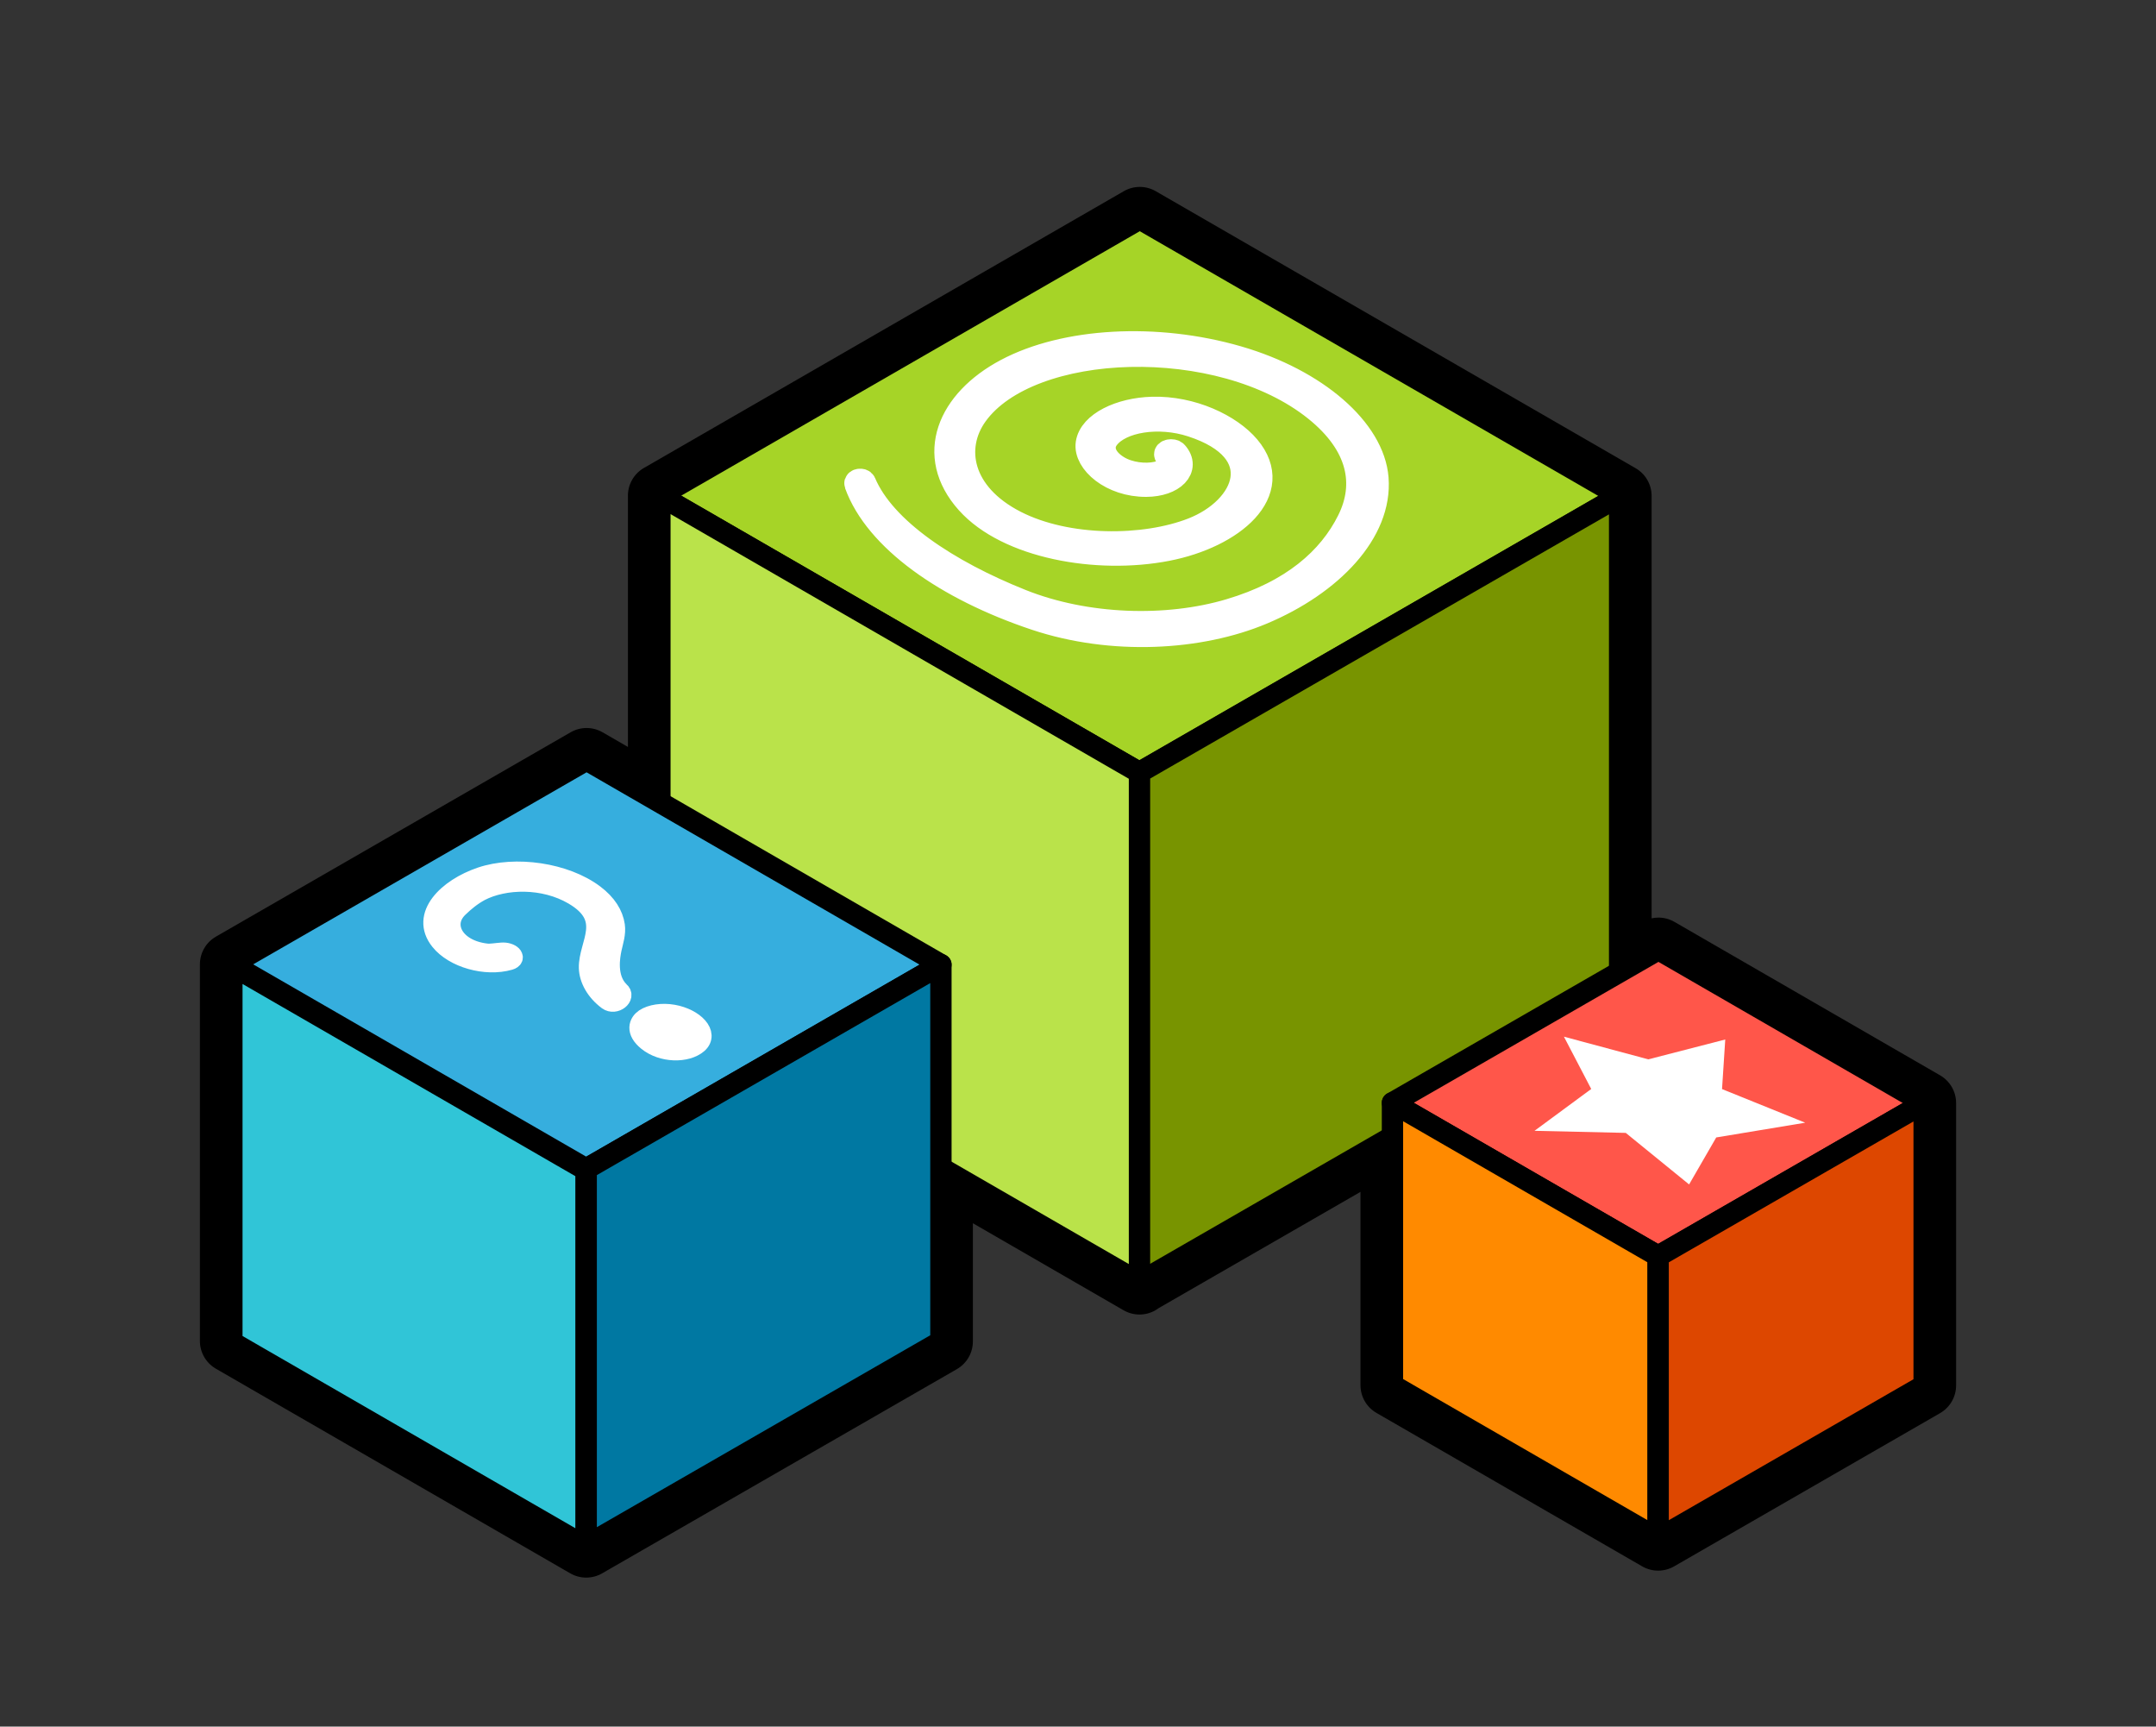 <?xml version="1.0" encoding="utf-8"?>
<!-- Generator: Adobe Illustrator 16.0.0, SVG Export Plug-In . SVG Version: 6.00 Build 0)  -->
<!DOCTYPE svg PUBLIC "-//W3C//DTD SVG 1.1//EN" "http://www.w3.org/Graphics/SVG/1.1/DTD/svg11.dtd">
<svg version="1.1" id="Layer_1" xmlns="http://www.w3.org/2000/svg" xmlns:xlink="http://www.w3.org/1999/xlink" x="0px" y="0px"
	 width="202.26px" height="161.932px" viewBox="0 0 202.26 161.932" enable-background="new 0 0 202.26 161.932"
	 xml:space="preserve">
<rect x="0" y="0" width="202.26" height="161.932" fill="#333333" stroke="none"/>
<g>
	<path d="M54.994,146.458c-0.259,0-0.518-0.067-0.75-0.201l-33.24-19.19c-0.464-0.268-0.75-0.763-0.75-1.299V90.442
		c0-0.537,0.286-1.032,0.751-1.3l33.276-19.163c0.232-0.133,0.49-0.2,0.749-0.2s0.518,0.067,0.75,0.201l4.627,2.671V46.486
		c0-0.536,0.286-1.032,0.751-1.299l45.019-25.956c0.231-0.134,0.49-0.201,0.749-0.201s0.518,0.067,0.75,0.201l45.017,25.98
		c0.464,0.268,0.75,0.763,0.75,1.299v42.05l1.394-0.802c0.231-0.133,0.489-0.2,0.748-0.2s0.518,0.067,0.75,0.201l24.924,14.391
		c0.464,0.268,0.75,0.763,0.75,1.299v26.483c0,0.537-0.286,1.032-0.751,1.3l-24.951,14.371c-0.232,0.133-0.49,0.2-0.749,0.2
		s-0.518-0.067-0.75-0.201l-24.926-14.39c-0.464-0.268-0.75-0.763-0.75-1.299v-20.727l-21.326,12.28
		c-0.049,0.037-0.1,0.071-0.153,0.102c-0.238,0.138-0.504,0.208-0.77,0.208c-0.253,0-0.504-0.063-0.73-0.194l-16.382-9.458v13.683
		c0,0.537-0.287,1.032-0.752,1.3l-33.275,19.15C55.511,146.391,55.252,146.458,54.994,146.458z"/>
	<path d="M106.926,20.53l45.017,25.98v44.645l3.642-2.097l24.924,14.391v26.483l-24.951,14.371l-24.926-14.39v-23.321
		l-23.729,13.664v0.027L88.27,109.526v16.281l-33.275,19.15l-33.24-19.19V90.442L55.03,71.279l6.877,3.971V46.486L106.926,20.53
		 M106.926,17.53c-0.518,0-1.035,0.134-1.498,0.401L60.409,43.887c-0.93,0.536-1.502,1.527-1.502,2.599v23.567l-2.377-1.373
		c-0.464-0.268-0.982-0.402-1.5-0.402c-0.517,0-1.033,0.133-1.497,0.4L20.257,87.843c-0.93,0.535-1.503,1.527-1.503,2.6v35.325
		c0,1.072,0.572,2.062,1.5,2.598l33.24,19.19c0.464,0.268,0.982,0.402,1.5,0.402c0.517,0,1.033-0.133,1.496-0.4l33.275-19.15
		c0.931-0.535,1.504-1.527,1.504-2.6v-11.085l14.132,8.16c0.464,0.268,0.982,0.402,1.5,0.402s1.036-0.134,1.5-0.402
		c0.109-0.063,0.213-0.132,0.312-0.207l18.918-10.893v18.132c0,1.072,0.572,2.062,1.5,2.598l24.926,14.39
		c0.464,0.268,0.982,0.402,1.5,0.402c0.517,0,1.034-0.133,1.497-0.4l24.951-14.371c0.93-0.536,1.503-1.527,1.503-2.6v-26.483
		c0-1.072-0.571-2.062-1.5-2.598L157.084,86.46c-0.464-0.268-0.982-0.402-1.5-0.402c-0.215,0-0.431,0.023-0.642,0.069V46.511
		c0-1.072-0.572-2.063-1.5-2.598l-45.017-25.98C107.961,17.664,107.443,17.53,106.926,17.53L106.926,17.53z"/>
</g>
<g>
	
		<polygon fill="#A6D427" stroke="#000000" stroke-width="2" stroke-linecap="round" stroke-linejoin="round" stroke-miterlimit="10" points="
		151.941,46.511 106.9,72.462 61.907,46.486 106.925,20.53 	"/>
	
		<polygon fill="#BAE34A" stroke="#000000" stroke-width="2" stroke-linecap="round" stroke-linejoin="round" stroke-miterlimit="10" points="
		106.9,120.284 106.9,72.462 61.907,46.486 61.907,94.306 	"/>
	
		<polygon fill="#789400" stroke="#000000" stroke-width="2" stroke-linecap="round" stroke-linejoin="round" stroke-miterlimit="10" points="
		151.941,94.322 151.941,46.511 106.9,72.439 106.9,120.257 	"/>
	<path fill="#FFFFFF" stroke="#FFFFFF" stroke-width="2.479" stroke-miterlimit="10" d="M116.083,33.675
		c-7.588-2.197-16.147-1.731-21.637,1.195c-5.288,2.816-7.461,7.806-3.572,12.154c3.697,4.131,12.037,5.63,18.594,4.355
		c6.118-1.188,10.965-5.29,7.529-9.366c-1.647-1.956-5.209-3.671-8.907-3.564c-2.993,0.083-5.681,1.395-5.939,3.145
		c-0.243,1.655,2.161,3.787,5.381,3.767c2.483-0.013,3.89-1.473,2.684-2.809c-0.208-0.23-0.858-0.106-0.679,0.13
		c1.451,1.905-2.526,2.592-4.726,1.258c-1.399-0.85-1.731-2.03-1.015-2.958c1.304-1.688,4.903-2.256,8.036-1.237
		c7.621,2.474,5.226,8.043,0.077,10.045c-4.545,1.771-11.777,1.83-16.706-0.683c-5.273-2.695-5.998-7.171-3.763-10.29
		c5.08-7.104,23.04-7.769,32.064-0.516c4.15,3.338,4.881,7.093,3.154,10.563c-1.819,3.665-5.352,6.776-11.262,8.528
		c-5.941,1.765-13.532,1.523-19.619-0.902c-6.928-2.763-12.954-6.737-14.824-11.173c-0.084-0.197-0.577-0.14-0.503,0.059
		c1.849,5.096,8.335,9.704,16.752,12.512c7.101,2.364,15.291,1.926,21.185-0.555c6.418-2.703,11.025-7.511,10.641-12.461
		C128.679,40.386,123.422,35.803,116.083,33.675z"/>
	
		<polygon fill="#36AEDE" stroke="#000000" stroke-width="2" stroke-linecap="round" stroke-linejoin="round" stroke-miterlimit="10" points="
		88.27,90.471 54.993,109.632 21.753,90.442 55.029,71.279 	"/>
	
		<polygon fill="#30C5D7" stroke="#000000" stroke-width="2" stroke-linecap="round" stroke-linejoin="round" stroke-miterlimit="10" points="
		54.993,145.068 54.993,109.742 21.753,90.553 21.753,125.878 	"/>
	
		<polygon fill="#0078A2" stroke="#000000" stroke-width="2" stroke-linecap="round" stroke-linejoin="round" stroke-miterlimit="10" points="
		88.27,125.808 88.27,90.471 54.993,109.632 54.993,144.958 	"/>
	
		<polygon fill="#FF564A" stroke="#000000" stroke-width="2" stroke-linecap="round" stroke-linejoin="round" stroke-miterlimit="10" points="
		180.508,103.449 155.556,117.811 130.631,103.426 155.584,89.059 	"/>
	
		<polygon fill="#FF8A00" stroke="#000000" stroke-width="2" stroke-linecap="round" stroke-linejoin="round" stroke-miterlimit="10" points="
		155.556,144.304 155.556,117.811 130.631,103.426 130.631,129.914 	"/>
	
		<polygon fill="#DD4700" stroke="#000000" stroke-width="2" stroke-linecap="round" stroke-linejoin="round" stroke-miterlimit="10" points="
		180.508,129.933 180.508,103.449 155.556,117.811 155.556,144.304 	"/>
	<g>
		<path fill="#FFFFFF" stroke="#FFFFFF" stroke-width="1.805" stroke-miterlimit="10" d="M45.102,82.229
			c-3.104,1.054-5.765,3.612-3.833,6.012c1.298,1.622,4.286,2.484,6.547,1.833c0.746-0.221,0.117-0.838-0.749-0.771
			c-0.538,0.037-1.042,0.136-1.423,0.091c-3.044-0.345-4.236-2.705-2.608-4.255c0.581-0.56,1.202-1.079,2.007-1.523
			c2.28-1.188,5.959-1.289,8.742,0.344c3.727,2.186,1.368,4.536,1.42,6.813c0.028,1.062,0.666,2.219,1.793,3.056
			c0.709,0.521,1.78-0.351,1.15-0.87c-1.263-1.227-0.877-3.266-0.729-3.977c0.155-0.718,0.41-1.427,0.3-2.186
			c-0.151-1.029-0.762-2.041-1.96-2.942C53.029,81.806,48.358,81.127,45.102,82.229z"/>
		<path fill="#FFFFFF" stroke="#FFFFFF" stroke-width="1.805" stroke-miterlimit="10" d="M63.146,95.124
			c-1.028-0.184-2.076-0.013-2.684,0.388c-0.56,0.381-0.905,1.189,0.259,2.14c1.394,1.138,3.695,1.159,4.758,0.247
			C66.563,96.959,65.163,95.477,63.146,95.124z M64.118,96.979c-0.032,0.435-0.959,0.724-1.678,0.484
			c-0.402-0.126-0.736-0.4-0.804-0.635c-0.084-0.31,0.308-0.736,0.911-0.761C63.3,96.046,64.15,96.542,64.118,96.979z"/>
	</g>
	<path fill="#FFFFFF" d="M143.956,106.055l5.321-3.923l-2.561-4.905l7.917,2.126l7.218-1.862l-0.302,4.651l7.802,3.152l-8.346,1.384
		l-2.546,4.407l-5.942-4.835L143.956,106.055z"/>
</g>
</svg>

